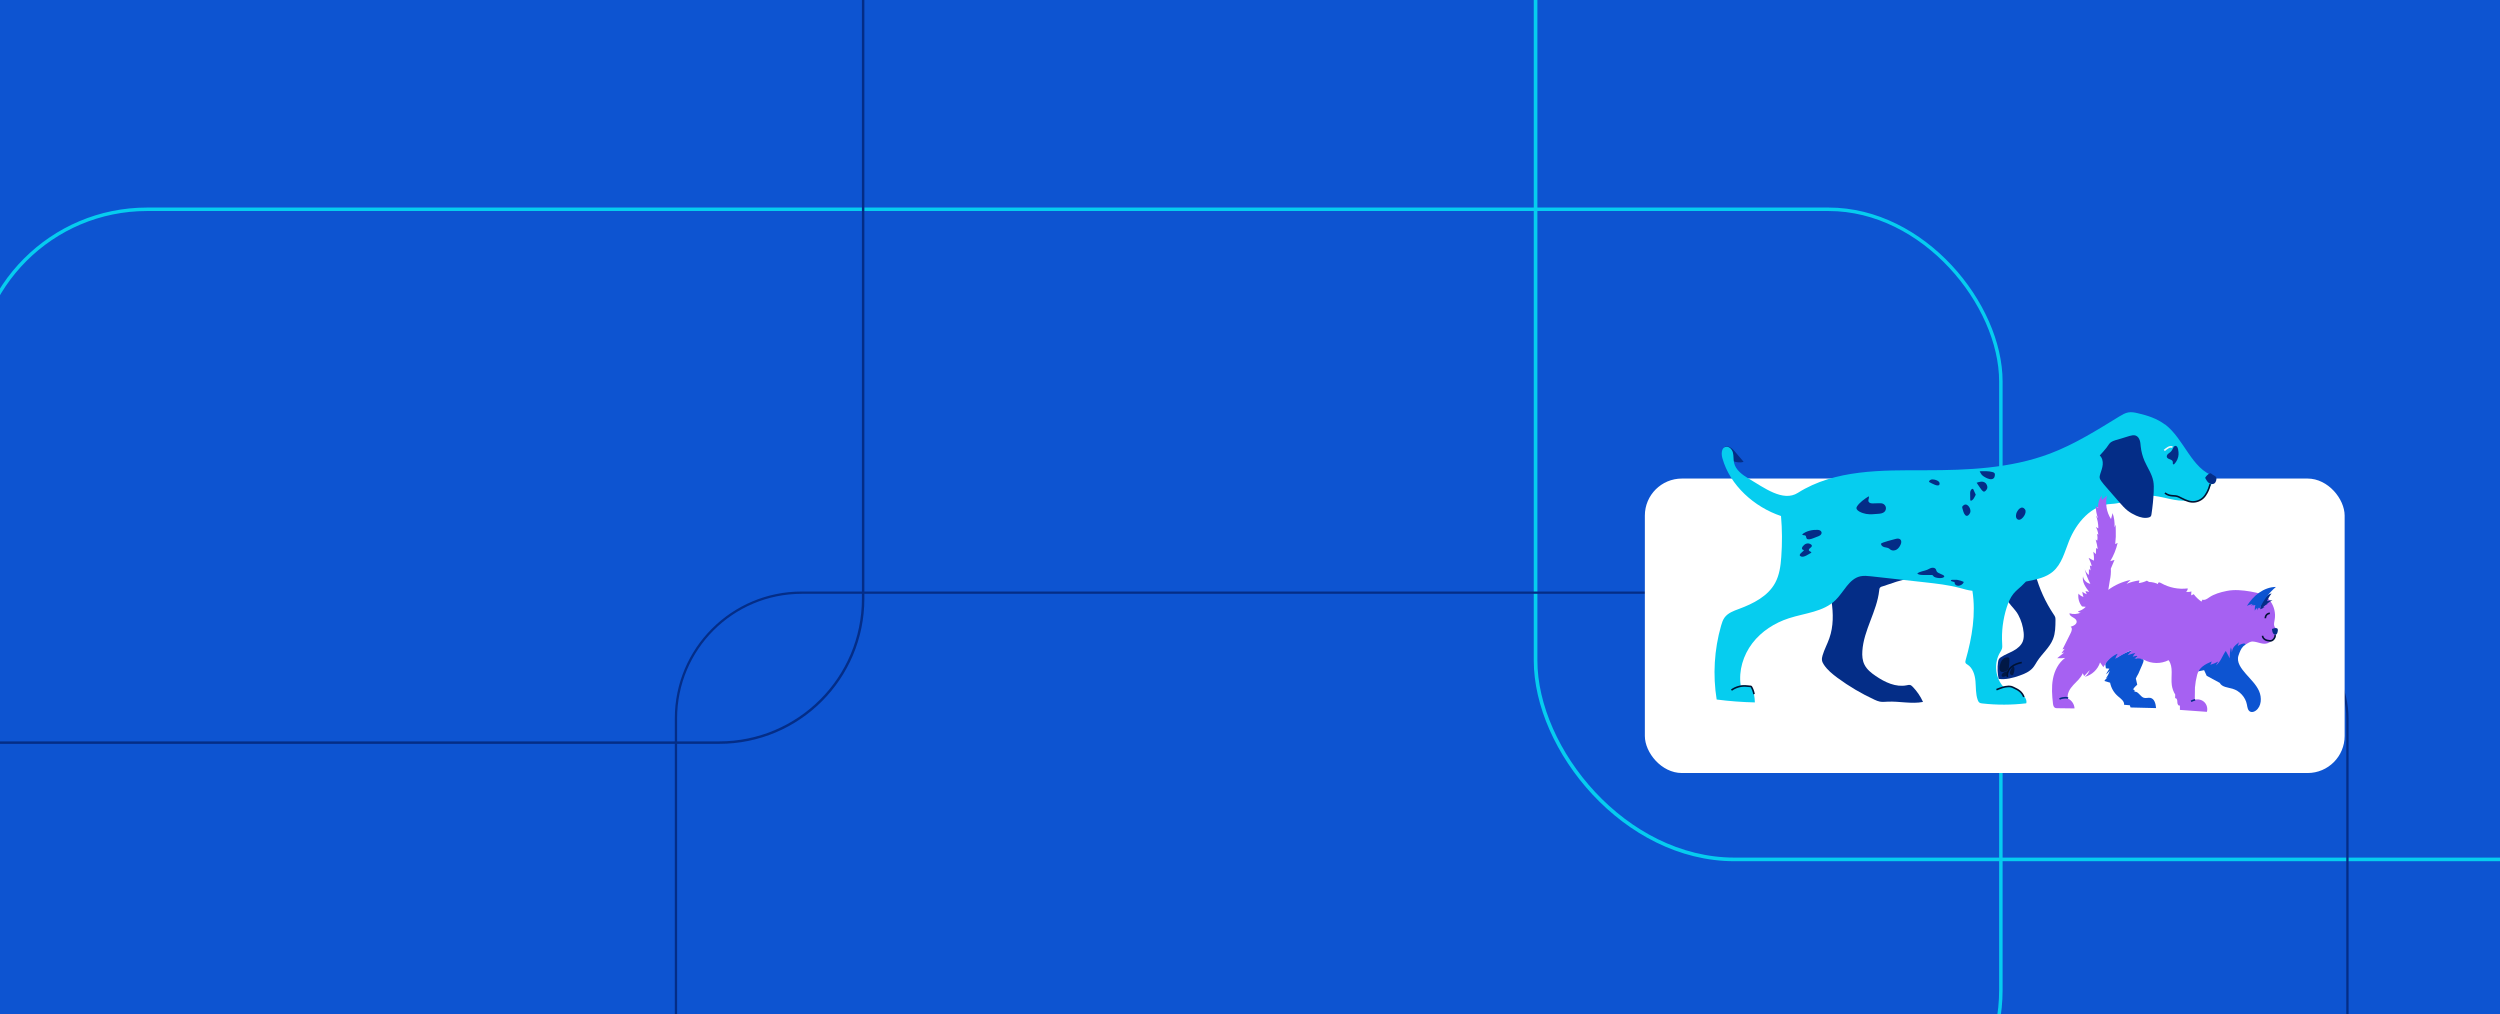 <?xml version="1.0" encoding="UTF-8"?>
<svg id="Layer_1" data-name="Layer 1" xmlns="http://www.w3.org/2000/svg" xmlns:xlink="http://www.w3.org/1999/xlink" viewBox="0 0 475.18 192.77">
  <defs>
    <style>
      .cls-1 {
        clip-path: url(#clippath);
      }

      .cls-2, .cls-3, .cls-4, .cls-5, .cls-6, .cls-7, .cls-8 {
        stroke-width: 0px;
      }

      .cls-2, .cls-9, .cls-10, .cls-11, .cls-12, .cls-13, .cls-14, .cls-15 {
        fill: none;
      }

      .cls-16, .cls-9, .cls-10, .cls-11, .cls-12, .cls-13, .cls-14, .cls-15 {
        stroke-miterlimit: 10;
      }

      .cls-16, .cls-12, .cls-13, .cls-14 {
        stroke-width: .31px;
      }

      .cls-16, .cls-14 {
        stroke: #001233;
      }

      .cls-16, .cls-5 {
        fill: #06cdef;
      }

      .cls-3 {
        fill: #001233;
        opacity: .76;
      }

      .cls-9 {
        stroke-width: .66px;
      }

      .cls-9, .cls-10 {
        stroke: #06cdef;
      }

      .cls-10 {
        stroke-width: .69px;
      }

      .cls-17 {
        clip-path: url(#clippath-1);
      }

      .cls-11 {
        stroke-width: .47px;
      }

      .cls-11, .cls-13, .cls-15 {
        stroke: #042d87;
      }

      .cls-12 {
        stroke: #f4f6fa;
      }

      .cls-15 {
        stroke-width: .44px;
      }

      .cls-4 {
        fill: #0d54d1;
      }

      .cls-6 {
        fill: #a661f2;
      }

      .cls-7 {
        fill: #fff;
      }

      .cls-8 {
        fill: #042d87;
      }
    </style>
    <clipPath id="clippath">
      <rect class="cls-2" x="0" y="0" width="475.18" height="192.77" transform="translate(475.18 192.77) rotate(-180)"/>
    </clipPath>
    <clipPath id="clippath-1">
      <rect class="cls-2" x="-496.71" y="0" width="475.18" height="192.77" transform="translate(-518.24 192.77) rotate(-180)"/>
    </clipPath>
  </defs>
  <g class="cls-1">
    <rect class="cls-4" x="0" y="0" width="475.18" height="192.77"/>
    <rect class="cls-10" x="291.87" y="-40.45" width="275.27" height="203.8" rx="37.82" ry="37.82" transform="translate(859.01 122.9) rotate(-180)"/>
    <rect class="cls-15" x="128.48" y="112.65" width="317.7" height="116.97" rx="23.89" ry="23.89" transform="translate(574.66 342.27) rotate(-180)"/>
    <rect class="cls-9" x="-4.78" y="39.78" width="385.1" height="181.14" rx="32.74" ry="32.74" transform="translate(375.53 260.7) rotate(-180)"/>
    <rect class="cls-11" x="-108.47" y="-37.67" width="272.53" height="178.83" rx="27.36" ry="27.36" transform="translate(55.59 103.48) rotate(-180)"/>
    <rect class="cls-2" x="-20.83" y=".48" width="516.83" height="191.8" transform="translate(475.18 192.77) rotate(-180)"/>
  </g>
  <g class="cls-17">
    <rect class="cls-10" x="-204.84" y="-40.45" width="275.27" height="203.8" rx="37.82" ry="37.82" transform="translate(-134.41 122.9) rotate(-180)"/>
  </g>
  <g>
    <rect class="cls-7" x="312.64" y="90.96" width="133.01" height="55.97" rx="7.04" ry="7.04"/>
    <g>
      <path class="cls-8" d="M384.64,120.23c.05.55.04,1.13-.15,1.65-.31.82-1.04,1.4-1.81,1.82s-1.6.72-2.33,1.2c-.13.09-.27.18-.36.31-.14.19-.19.43-.22.66-.15,1.05-.11,2.13.12,3.17,1.34.18,2.7-.18,3.98-.63.94-.33,1.89-.74,2.53-1.49.32-.37.54-.81.8-1.21.94-1.47,2.38-2.62,3.02-4.24.45-1.13.46-2.37.47-3.58,0-.19,0-.39-.05-.57-.06-.19-.17-.35-.28-.51-1.57-2.34-2.75-4.94-3.49-7.66-.04-.15-.09-.3-.2-.4-.17-.14-.42-.11-.64-.05-1.79.47-3.29,1.82-4.04,3.5-.29.66-.71,1.6-.24,2.26.61.84,1.36,1.48,1.87,2.42.56,1.04.91,2.2,1.02,3.38Z"/>
      <path class="cls-8" d="M357.73,111.47c-.13.05-.27.1-.37.2-.14.15-.16.37-.18.57-.43,3.97-2.95,7.52-3.2,11.5-.06.88,0,1.8.4,2.59.45.92,1.29,1.58,2.13,2.15,1.75,1.2,3.85,2.2,5.92,1.77.21-.04.42-.1.63-.05.19.05.34.19.48.33.82.84,1.49,1.82,1.97,2.89-2.2.43-4.48-.16-6.72-.05-.49.02-1,.08-1.48-.01-.35-.07-.68-.21-1.01-.36-2.49-1.15-4.86-2.55-7.07-4.18-.95-.71-1.89-1.47-2.55-2.46-.17-.26-.33-.54-.37-.85-.05-.32.02-.64.11-.94.33-1.13.91-2.16,1.29-3.27.79-2.24.76-4.69.41-7.03-.07-.44-.15-.89-.13-1.33.03-1.03.57-2,1.31-2.71s1.67-1.2,2.63-1.57c2.31-.91,4.85-1.25,7.31-.97.67.07,4.15.74,3.53,1.89-.32.6-1.66.77-2.23.96-.94.3-1.88.62-2.81.94Z"/>
      <path class="cls-8" d="M328.85,85.03c.41.22.72.58,1.02.93.51.6,1.03,1.2,1.54,1.81-.34.14-.71.14-1.08.1-.31-.03-.62-.1-.91-.23-.47-.21-.85-.6-1.14-1.03-.24-.36-.64-.93-.55-1.4.1-.55.76-.38,1.12-.19Z"/>
      <path class="cls-5" d="M411.48,80.68c-1.5-1.13-3.32-1.72-5.15-2.14-.6-.14-1.21-.26-1.81-.15-.6.11-1.14.43-1.67.75-4.27,2.62-8.54,5.31-13.22,7.08-7.48,2.82-15.64,3.16-23.63,3.16-8.34,0-17.24-.17-24.28,4.3-2.82,1.79-6.46-1.01-9.34-2.71-1.22-.72-2.5-1.65-2.79-3.03-.14-.64-.05-1.31-.22-1.94-.17-.63-.77-1.23-1.4-1.06-.8.22-.82,1.36-.59,2.16,1.43,5.14,6.07,9.29,11.14,10.98.23,2.59.24,5.2.05,7.79-.12,1.7-.35,3.44-1.17,4.94-1.38,2.53-4.17,3.93-6.87,4.93-1.01.37-2.09.76-2.73,1.63-.34.46-.51,1.01-.67,1.56-1.3,4.54-1.59,9.37-.84,14.03,2.41.31,4.83.5,7.26.55-.02-1.06-.23-2.11-.63-3.1-.69-.04-1.37-.08-2.06-.12-.42-2.82.48-5.76,2.21-8.03,1.73-2.27,4.24-3.87,6.96-4.75,3.05-.99,6.57-1.2,8.86-3.45,1.59-1.56,2.55-4.04,4.72-4.52.66-.14,1.34-.07,2.01,0,3.41.38,6.82.76,10.23,1.14,2.24.25,4.49.5,6.67,1.08.79.21,1.57.46,2.38.53.69,4.36-.06,8.89-1.28,13.16-.05.19-.11.41,0,.59.07.13.21.2.34.28,1.02.64,1.41,1.94,1.52,3.14s.02,2.44.43,3.58c.07.19.16.38.32.5.16.12.37.15.57.17,2.77.31,5.57.3,8.34-.03.19-.73-.41-1.4-.96-1.92-.69-.64-1.49-1.32-2.42-1.25-.33.02-.69.14-.98-.03-.11-.07-.19-.17-.27-.27-1.33-1.75-1.48-4.32-.35-6.21.13-.22.27-.43.35-.67.09-.3.07-.63.05-.95-.15-2.34.15-4.7.86-6.93.3-.92.67-1.84,1.28-2.59.45-.55,1.01-1,1.54-1.48.29-.27.57-.55.84-.84.14-.03.29-.06.43-.09,1.65-.33,3.37-.7,4.66-1.78,1.7-1.42,2.26-3.74,3.08-5.8,1.4-3.53,4.29-6.93,8.08-7.09,2.81-.12,5.36-1.84,8.15-1.52,2.08.24,4.1,1.09,6.18.88,2.47-.26,4.68-2.17,5.28-4.58-4.43-1.41-5.75-7.13-9.47-9.93Z"/>
      <path class="cls-8" d="M399.11,86.58c.46.42.61,1.09.56,1.71s-.28,1.21-.47,1.8c-.07.23-.14.47-.11.71.03.25.18.47.33.68.29.41.63.79.96,1.17.83.95,1.66,1.9,2.49,2.86.48.55.96,1.09,1.52,1.54.5.39,1.06.7,1.64.96.76.33,1.61.56,2.41.34.14-.04.28-.1.37-.22.08-.1.1-.23.12-.36.22-1.44.37-2.89.43-4.34.03-.66.04-1.33-.08-1.98-.26-1.37-1.1-2.54-1.66-3.82-.38-.88-.63-1.82-.73-2.78-.04-.4-.06-.8-.19-1.18s-.38-.74-.76-.88c-.37-.14-.78-.03-1.17.07-.59.17-1.17.35-1.75.54-.55.18-1.32.32-1.79.65-.35.24-.58.73-.85,1.06-.41.51-.84,1-1.28,1.47Z"/>
      <path class="cls-16" d="M411.49,93.71c1.05.79,1.8.34,2.62.73s1.63.89,2.53.95c.79.05,1.59-.25,2.15-.8.28-.27.49-.6.68-.94.28-.51.49-1.06.63-1.63"/>
      <path class="cls-8" d="M419.8,90.09c-.22.16-.41.35-.57.57-.04.05-.07.1-.07.16,0,.06.03.11.05.16.18.32.38.65.69.86s.75.25,1.04.01c.16-.14.25-.35.3-.55.05-.18.07-.38,0-.55-.13-.27-.44-.36-.67-.52-.33-.22-.36-.42-.76-.13Z"/>
      <path class="cls-8" d="M414.09,86.32c-.03.7-.33,1.39-.83,1.9-.02.02-.03.03-.05.04-.1.05-.21-.06-.22-.16s.02-.21,0-.32c-.03-.25-.3-.39-.54-.47s-.51-.19-.59-.43c-.06-.19.03-.39.16-.54s.31-.25.46-.37c.24-.2.41-.45.53-.73.09-.2.2-.46.46-.49.56-.06.63,1.22.61,1.58Z"/>
      <path class="cls-8" d="M373.28,96c-.14.09-.28.2-.31.35-.02.09,0,.19.03.28.1.38.25.98.53,1.27.34.36.71.02.93-.41.31-.62-.44-1.96-1.17-1.5Z"/>
      <path class="cls-8" d="M376.31,89.58c-.09,0,.35.65.39.7.22.22.5.38.77.52.38.19.97.44,1.38.17.19-.12.26-.29.3-.51.09-.48-.03-.63-.45-.74-.75-.2-1.62-.18-2.39-.14Z"/>
      <path class="cls-8" d="M377.37,91.8c-.22-.2-.53-.27-.82-.25s-.57.11-.85.21c.23.33.45.66.68.99.17.24.34.5.59.66.28.19.71-.39.76-.64.07-.32-.12-.76-.36-.98Z"/>
      <path class="cls-8" d="M375.53,94.02l-.44-.97c-.03-.06-.06-.13-.13-.14-.03,0-.06,0-.09.02-.18.07-.29.24-.35.42s-.05.37-.05.56c0,.36.01.72.02,1.08,0,.04,0,.09.03.12.06.09.19.05.28,0,.31-.21.49-.57.65-.91"/>
      <path class="cls-8" d="M383.23,97.67c-.06.24-.08.5,0,.73s.32.42.57.4c.65-.05,1.53-1.38,1.1-1.97-.66-.92-1.5.17-1.68.85Z"/>
      <path class="cls-8" d="M355.19,94.34c.15.27-.12.6-.06.9.04.19.21.33.39.39s.38.06.58.05c.35,0,.69-.02,1.04-.03.24,0,.5-.01.72.08.3.11.53.39.59.7s-.05.66-.29.87c-.3.27-.73.33-1.14.36-.77.07-1.56.15-2.32.02-.62-.1-2.21-.62-1.76-1.38s1.48-1.49,2.25-1.97Z"/>
      <path class="cls-8" d="M342.56,101.57c.03.11.15.15.27.16s.23,0,.32.06c.18.12.12.41.25.58.11.14.32.16.5.14.51-.06.97-.31,1.45-.48.21-.08.44-.15.62-.29s.31-.37.25-.59c-.08-.3-.43-.42-.74-.44-.97-.04-2.18.2-2.93.86Z"/>
      <path class="cls-8" d="M357.54,103.33c-.04.32.28.57.59.66s.66.09.93.27c.1.07.19.16.29.23.33.22.8.18,1.14-.03s.58-.55.75-.92c.38-.79-.05-1.33-.85-1.13-.3.07-2.82.72-2.85.92Z"/>
      <path class="cls-8" d="M367.25,91.12c-.21.02-.43.11-.55.29-.04.06-.07.14-.02.2.02.03.05.05.09.06.35.16,1.74,1.03,1.89.34.14-.63-1-.92-1.41-.89Z"/>
      <path class="cls-8" d="M368.08,108.55c-.05-.11-.06-.23-.12-.34-.14-.27-.5-.34-.8-.28s-.55.24-.83.36c-.63.28-1.4.28-1.92.73.31.25.74.26,1.14.27.5,0,1.01,0,1.51,0,.1,0,.21,0,.29.05.06.05.1.12.14.18.27.37,1.79.53,2.04.11.23-.39-1.28-.58-1.45-1.08Z"/>
      <path class="cls-8" d="M371.98,110.21h-.92c-.06,0-.13,0-.18.04s-.09.1-.06.15c.02.04.08.06.12.08.15.04.3.09.45.13.05.01.11.03.13.08.01.03,0,.07,0,.1-.01.28.28.49.55.53.47.07.97-.2,1.16-.63,0-.02.02-.05.01-.07,0-.02-.03-.04-.06-.05-.31-.14-.63-.25-.96-.31"/>
      <path class="cls-8" d="M344.2,105.1s.1-.06.09-.11c0-.03-.03-.06-.06-.08-.14-.1-.35-.14-.41-.3-.07-.19.12-.36.28-.48s.35-.3.27-.48c-.02-.05-.06-.09-.1-.13-.27-.23-.66-.3-.99-.17-.23.09-.41.25-.57.44-.09.1-.17.21-.2.35s.03.29.15.34c.04.02.1.02.14.05s.07.08.05.12c-.25.27-1.24.85-.5,1.13.55.21,1.41-.46,1.85-.68Z"/>
      <path class="cls-12" d="M411.37,85.62c.21-.18.43-.35.66-.49.13-.08.28-.16.43-.19s.33-.02.45.08"/>
      <path class="cls-3" d="M381.52,124.93c.1,0,.21.02.29.08.14.11.14.32.13.5-.02.34-.04.67-.06,1.01-.02.29-.05.61-.25.83-.11.12-.26.18-.41.25-.26.11-.55.21-.8.1-.2-.09-.33-.3-.37-.51s0-.43.04-.65c.16-.72.56-1.6,1.44-1.6Z"/>
      <path class="cls-3" d="M382.56,126.67s.02-.03.03-.04c.02,0,.04,0,.06,0,.21.08.25.36.24.58-.01.32-.07.64-.2.93-.18.41-.65.14-.67-.22-.03-.39.37-.92.54-1.25Z"/>
      <path class="cls-3" d="M381.45,127.58s.03,0,.05,0c.02,0,.03.03.04.05.1.22.18.49.03.68-.05.06-.12.1-.19.14-.25.13-.93.41-.93-.09,0-.42.67-.69,1-.78Z"/>
      <path class="cls-14" d="M329.1,131.17c.77-.55,1.73-.84,2.67-.79.31.02.61.07.92.08.05,0,.1,0,.14.03.04.03.07.07.09.11.23.42.39.88.47,1.34"/>
      <path class="cls-14" d="M384.28,125.92c-.71.15-1.42.38-1.97.85s-.91,1.22-.74,1.92"/>
      <path class="cls-14" d="M379.47,131.09c.72-.29,1.46-.59,2.24-.62.19,0,.39,0,.58.05.15.04.3.11.44.18.4.19.81.38,1.15.66.36.29.64.68.8,1.12"/>
    </g>
    <g>
      <path class="cls-4" d="M405.99,129.08l.24,1.06c-.33.27-.61.58-.84.93.23-.12.49.28.28.44.7-.24,1.1.89,1.81,1.12.4.13.85-.07,1.26.02.78.17,1,1.15,1.07,1.94-1.62-.04-3.23-.08-4.85-.12l-.14-.42-1.09-.09c.08-.69-.63-1.17-1.16-1.62-.77-.66-1.31-1.58-1.5-2.58-.36-.11-.72-.22-1.09-.32.18-.32.47-.58.8-.73l-.5.22c.32-.44.56-.93.73-1.45-.2.28-.45.52-.74.71l.66-1.1-.66-.05s-.11-.69-.11-.76c.01-.23.15-.4.28-.59.34-.49.74-.94,1.19-1.33-.11.4.82-1.39.75-.99.42-.45-.14,1.34.36.98l-.29.69c.24-.32.61-.52.97-.7.82-.4,1.68-.73,2.56-.97-.59.51,1.06-.46.61.18.68-.1-.82,1.34-.14,1.24l-.55.39.81-.26c-.23.21,1.08-.76.92-.5.33-.11-.85,1-.53.89.79-.26-.05,1.31-.16,1.59-.16.38-.32.77-.49,1.14-.09.2-.54.87-.49,1.07Z"/>
      <path class="cls-4" d="M417.8,127.61l1.14-.23c.16.36.33.72.49,1.07.83.45,1.65.89,2.48,1.34.42.82,1.54.86,2.43,1.12,1.36.4,2.46,1.59,2.73,2.99.1.51.16,1.14.64,1.37.34.16.75.02,1.05-.2,1.1-.8,1.18-2.48.62-3.73s-1.59-2.2-2.48-3.23-1.86-2.24-1.42-3.53c.21-.6.43-1.25.89-1.72.16-.17.53-.32.58-.57.08-.4-.41-.46-.69-.43-1.57.16-3.07.8-4.39,1.67s-2.47,1.98-3.55,3.13c-.25.27-.51.57-.52.94"/>
      <path class="cls-6" d="M426.85,122.48c.49-.26.82-.57,1.37-.54,1,.06,1.88.66,2.81.31s1.76-1.55,1.68-2.49c-.02-.28-.33-.47-.42-.73-.14-.4,0-.83.06-1.24.22-1.22-.09-2.53-.82-3.53-.89-1.22-2.29-1.58-3.78-1.83s-3.07-.41-4.55-.1c-1.17.24-2.35.56-3.33,1.24-.37.26-.82.58-1.24.4l-.2.38c-.56-.39-1.06-.87-1.46-1.41l-.49.22c.01-.25.03-.5.04-.75-.33.12-.69.14-1.02.05.21-.12.34-.38.32-.62-1.74.22-3.54-.14-5.06-1.01-.14-.08-.31-.17-.47-.11s-.17.35,0,.35c-.56-.29-1.19-.44-1.82-.46l-.41-.24c-.49.24-1.02.4-1.56.46.1-.15.14-.33.12-.51-.83.11-1.65.33-2.43.65l.77-.74c-1.52.31-2.98.96-4.23,1.88l.29-1.81c.17-.73.23-1.48.19-2.23.23-.55.47-1.1.7-1.65l-.81.24c.65-1.07,1.12-2.25,1.4-3.47l-.46.22.11-1.4c0-.76,0-1.52-.03-2.29l-.21.52c.06-.92-.07-1.84-.36-2.71l-.31,1.13c-.85-1.3-1.13-2.96-.75-4.46l-.98.81c-.08-.28-.08-.59,0-.87-.54.69-.8,1.6-.72,2.47-.07-.15-.39-.37-.46-.52.01.83.16,1.67.45,2.45-.14-.2-.28-.4-.41-.59.31.79.47,1.64.46,2.49-.16-.09-.32-.19-.48-.28.27.45.43.97.48,1.49-.09-.06-.18-.12-.27-.18.14.42.16.88.05,1.31l-.29-.24c.18.59.31,1.19.4,1.8-.1-.06-.21-.11-.31-.17-.01.38-.03.77-.04,1.15l-.49-.45c.11.55.15,1.12.11,1.69-.35-.16-.68-.34-1.01-.54.26.51.47,1.05.6,1.61-.12-.05-.24-.1-.36-.15l.13.93c-.1-.08-.2-.17-.3-.25,0,.38-.01.75-.02,1.13-.45-.35-.77-.87-.87-1.43.25,1.08.64,2.13,1.16,3.11-.7-.12-1.3-.72-1.4-1.43-.22,1.08.5,2.1,1.18,2.96-.24-.05-.48-.1-.71-.15.05.21.14.41.26.6-.32-.1-.61-.26-.86-.48.03.33.1.67.21.98-.37-.1-.7-.32-.94-.62-.14.83.12,1.81.68,2.44l.71.07c-.41.42-.93.72-1.49.86.11.18.36.28.57.21-.66.34-1.46.39-2.17.16-.06.69,1.18.79,1.34,1.46.14.57-.57.95-1.13,1.1.37.22.22.77.03,1.15-.53,1.06-1.05,2.11-1.58,3.17l.42-.14-.62.85.54-.15c-.45.36-.89.73-1.34,1.09.5.04,1,.02,1.5-.05-1.27.93-2.02,2.44-2.31,3.98s-.18,3.13,0,4.69c.04.3.1.63.35.79.15.1.35.1.53.1,1.07.01,2.14.03,3.22.04-.03-.79-.54-1.55-1.26-1.88-.21-.94.38-1.87,1.03-2.57s1.44-1.34,1.79-2.24l.27.54,1.06-1.13c-.2.5-.52.94-.94,1.28,1.35-.34,2.48-1.41,2.9-2.74l.63.89.37-.57c.55-.86,1.43-1.62,2.38-2-.22.3-.39.64-.5.99.49-.28.98-.56,1.47-.84.56-.32,1.14-.65,1.76-.81-.31.3-.6.62-.85.96.47-.17.96-.31,1.45-.43-.19.23-.36.47-.51.72.34-.11.69-.17,1.05-.19l-.71.55c.55-.1,1.34-.04,1.82.23,1.41.78,3.22.81,4.66.07.98,1.29.4,3.14.62,4.75.09.63.31,1.25.65,1.79,0,.23-.01.46-.02.69.32-.07.44.4.42.73s.2.8.49.64v.85c1.71.12,3.42.25,5.13.37.18-.63,0-1.36-.47-1.83s-1.19-.65-1.83-.47c0,0,.01-2.13.03-2.33.07-.82.21-1.64.42-2.43.35-1.38,1.52-1.98,2.75-2.51-.03.23-.13.45-.26.63.53-.15,1.04-.36,1.52-.63-.15.25-.3.49-.45.74.92-.64,1.22-1.85,1.88-2.75.25.47.51.94.76,1.41-.03-.7.05-1.4.21-2.08.12.31.18.64.18.98.14-1.05.58-1.31,1.4-1.98-.19.29-.14.44-.29.75.34-.23,1.04-.62,1.4-.44.06.03.11.07.13.14Z"/>
      <path class="cls-8" d="M429.6,115.82c.29-.11.56-.24.83-.39-.11-.02-.23,0-.33.05.28-.32.62-.57,1.01-.73-.09,0-.17,0-.26.01.35-.25.71-.48,1.09-.68-.35,0-.71.07-1.04.19.22-.53.51-1.03.88-1.48-.27.06-.53.17-.76.33-.43.29-.76.77-1.02,1.22s-.37.98-.39,1.5Z"/>
      <path class="cls-4" d="M429.52,115.64c.7-1.57,1.76-2.98,3.07-4.08-1.14,0-2.26.44-3.2,1.1s-1.69,1.54-2.32,2.5c.34-.18.72-.29,1.1-.36-.12.11-.22.25-.29.4.13-.12.29-.21.46-.27-.04.05-.08.1-.12.16.15-.03.3-.06.46-.09-.1.35-.14.71-.12,1.07.11-.21.28-.4.47-.54-.02.16-.03.33-.02.49.08-.21.21-.4.37-.56,0,.06,0,.11-.01.17.03-.04.05-.08.08-.13.01.03.06.1.07.13Z"/>
      <path class="cls-8" d="M431.9,119.52s-.05.02-.06.04c-.01.02,0,.04,0,.07.04.3.09.62.29.85.11.12.27.2.42.16.21-.05.3-.29.35-.5.06-.26.16-.64-.18-.74-.23-.07-.6.05-.81.12Z"/>
      <path class="cls-14" d="M430.58,117.51c0-.23.08-.47.23-.64s.38-.28.62-.3"/>
      <path class="cls-14" d="M430.04,120.84c.02.3.22.56.48.72s.56.21.85.24c.14.01.28.02.41-.03.14-.05.26-.16.36-.27.19-.22.35-.51.28-.79"/>
      <path class="cls-13" d="M416.46,133.3c.25-.13.51-.23.78-.29"/>
      <path class="cls-13" d="M391.45,132.86c.34-.16.72-.24,1.1-.25.18,0,.37.01.52.11"/>
    </g>
  </g>
</svg>